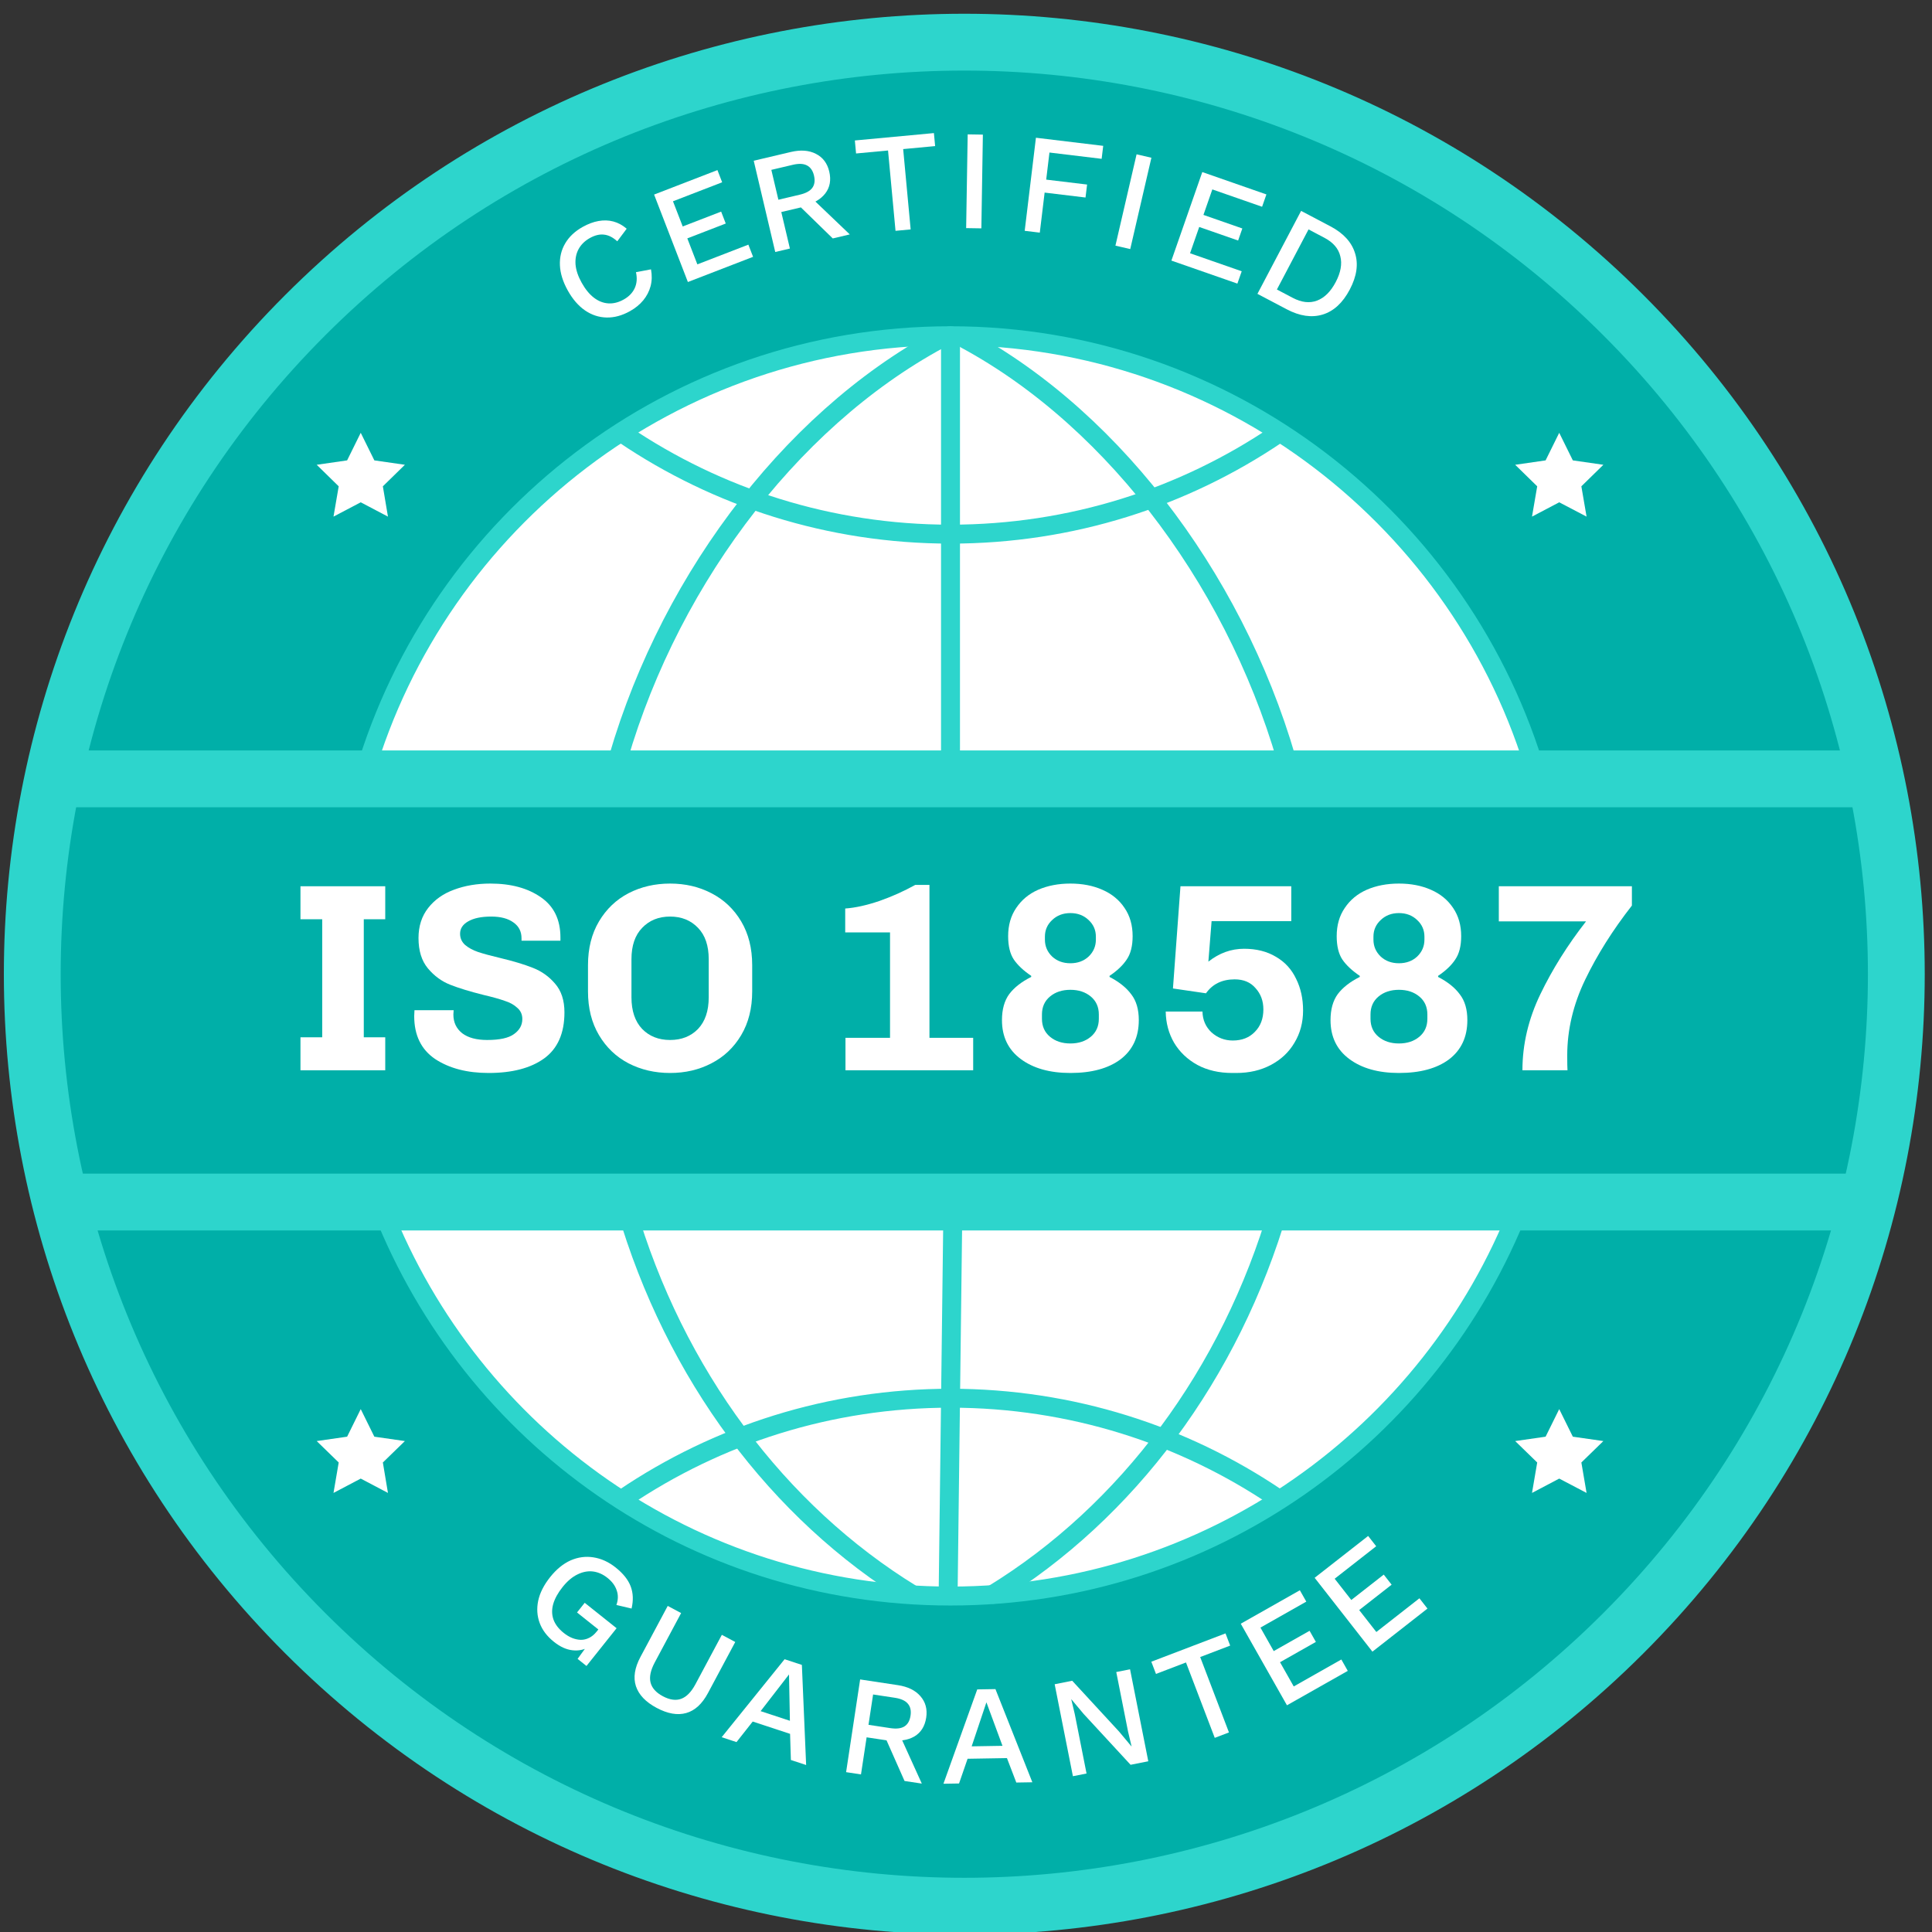 <svg width="102" height="102" viewBox="0 0 102 102" fill="none" xmlns="http://www.w3.org/2000/svg">
<rect x="0" y="0" width="102" height="102" fill="#333333" stroke="none"/>
<g clip-path="url(#clip0_176_9416)">
<path d="M85.704 86.226C104.921 67.01 104.921 35.854 85.704 16.638C66.488 -2.578 35.333 -2.578 16.116 16.638C-3.1 35.854 -3.1 67.01 16.116 86.226C35.333 105.442 66.488 105.442 85.704 86.226Z" fill="#00AFA8" stroke="#2DD5CC" stroke-width="3" stroke-miterlimit="10" stroke-linecap="round"/>
<path d="M34.369 14.22C34.427 14.53 34.421 14.826 34.348 15.107C34.274 15.383 34.144 15.633 33.959 15.857C33.775 16.08 33.541 16.27 33.257 16.429C32.842 16.66 32.432 16.772 32.026 16.763C31.621 16.755 31.242 16.631 30.891 16.392C30.54 16.152 30.235 15.801 29.977 15.339C29.719 14.876 29.58 14.432 29.561 14.008C29.542 13.583 29.635 13.196 29.841 12.847C30.047 12.497 30.355 12.208 30.765 11.979C31.049 11.821 31.326 11.717 31.597 11.669C31.872 11.619 32.135 11.627 32.384 11.694C32.633 11.761 32.867 11.888 33.086 12.075L32.589 12.739C32.358 12.53 32.127 12.413 31.895 12.388C31.661 12.358 31.411 12.418 31.144 12.566C30.878 12.715 30.68 12.908 30.549 13.147C30.419 13.386 30.364 13.657 30.385 13.96C30.41 14.261 30.518 14.584 30.711 14.929C30.901 15.27 31.116 15.533 31.358 15.719C31.596 15.901 31.849 16 32.117 16.017C32.384 16.034 32.655 15.966 32.93 15.812C33.196 15.664 33.388 15.468 33.504 15.226C33.623 14.976 33.647 14.691 33.576 14.37L34.369 14.22Z" fill="white"/>
<path d="M36.317 14.889L34.533 10.272L37.877 8.98L38.126 9.624L35.53 10.627L36.044 11.956L38.073 11.172L38.316 11.801L36.287 12.585L36.817 13.957L39.51 12.916L39.759 13.559L36.317 14.889Z" fill="white"/>
<path d="M41.756 8.023C42.272 7.902 42.711 7.934 43.074 8.121C43.441 8.306 43.677 8.618 43.78 9.056C43.887 9.509 43.816 9.895 43.568 10.216C43.324 10.53 42.944 10.748 42.428 10.87L42.365 10.931L41.248 11.194L41.703 13.122L40.929 13.304L39.793 8.486L41.756 8.023ZM42.226 10.278C42.543 10.203 42.761 10.085 42.882 9.923C43.007 9.755 43.038 9.537 42.975 9.269C42.913 9.006 42.788 8.828 42.602 8.733C42.42 8.637 42.171 8.627 41.855 8.701L40.723 8.968L41.095 10.545L42.226 10.278ZM42.724 10.33L44.864 12.376L43.966 12.588L42.125 10.795L42.724 10.33Z" fill="white"/>
<path d="M49.306 7.026L49.37 7.713L47.683 7.871L48.078 12.112L47.279 12.187L46.884 7.945L45.196 8.103L45.132 7.416L49.306 7.026Z" fill="white"/>
<path d="M51.891 7.107L51.811 12.056L51.008 12.043L51.089 7.094L51.891 7.107Z" fill="white"/>
<path d="M58.161 8.385L55.406 8.053L55.234 9.483L57.393 9.743L57.31 10.428L55.151 10.168L54.896 12.282L54.099 12.186L54.692 7.272L58.244 7.7L58.161 8.385Z" fill="white"/>
<path d="M60.788 8.328L59.671 13.15L58.889 12.969L60.006 8.147L60.788 8.328Z" fill="white"/>
<path d="M61.844 13.758L63.475 9.084L66.86 10.265L66.632 10.916L64.005 10L63.536 11.346L65.589 12.062L65.367 12.699L63.313 11.983L62.829 13.371L65.556 14.322L65.328 14.973L61.844 13.758Z" fill="white"/>
<path d="M70.239 11.949C70.924 12.31 71.357 12.781 71.537 13.361C71.724 13.94 71.632 14.581 71.262 15.285C70.892 15.988 70.414 16.429 69.829 16.607C69.25 16.782 68.618 16.69 67.932 16.328L66.386 15.514L68.692 11.134L70.239 11.949ZM68.25 15.725C68.715 15.969 69.141 16.018 69.529 15.872C69.923 15.724 70.253 15.398 70.519 14.893C70.784 14.389 70.866 13.934 70.762 13.53C70.666 13.123 70.385 12.797 69.921 12.553L69.084 12.112L67.414 15.284L68.25 15.725Z" fill="white"/>
<path d="M29.246 86.681C28.882 86.391 28.631 86.06 28.493 85.688C28.355 85.316 28.329 84.924 28.414 84.512C28.502 84.097 28.713 83.68 29.047 83.261C29.374 82.851 29.733 82.558 30.122 82.382C30.515 82.21 30.917 82.156 31.326 82.22C31.742 82.284 32.134 82.462 32.502 82.755C32.904 83.076 33.169 83.409 33.297 83.754C33.429 84.102 33.444 84.492 33.344 84.923L32.543 84.735C32.64 84.461 32.645 84.203 32.557 83.96C32.477 83.716 32.315 83.498 32.072 83.305C31.83 83.112 31.572 82.998 31.298 82.965C31.027 82.935 30.754 82.989 30.478 83.127C30.205 83.261 29.947 83.48 29.704 83.785C29.457 84.094 29.292 84.394 29.207 84.684C29.126 84.971 29.13 85.243 29.219 85.5C29.312 85.76 29.492 85.995 29.758 86.207C29.902 86.323 30.051 86.413 30.205 86.477C30.361 86.538 30.514 86.57 30.664 86.575C30.817 86.576 30.962 86.541 31.101 86.472C31.246 86.403 31.379 86.291 31.501 86.139L31.59 86.028L30.464 85.13L30.87 84.62L32.553 85.962L30.963 87.955L30.494 87.581L31.081 86.773L31.152 86.926C30.861 87.097 30.552 87.164 30.224 87.126C29.9 87.091 29.574 86.943 29.246 86.681Z" fill="white"/>
<path d="M38.818 86.689L37.379 89.381C37.071 89.959 36.686 90.312 36.226 90.44C35.767 90.569 35.246 90.477 34.664 90.166C34.09 89.86 33.727 89.479 33.574 89.023C33.425 88.569 33.505 88.053 33.814 87.476L35.253 84.784L35.96 85.162L34.568 87.768C34.349 88.178 34.274 88.529 34.344 88.822C34.415 89.115 34.631 89.358 34.992 89.551C35.358 89.747 35.683 89.792 35.965 89.688C36.247 89.584 36.498 89.327 36.717 88.917L38.11 86.311L38.818 86.689Z" fill="white"/>
<path d="M42.56 93.184L41.755 92.919L41.712 91.539L39.739 90.889L38.884 91.974L38.101 91.716L41.423 87.599L42.335 87.899L42.56 93.184ZM40.157 90.34L41.703 90.849L41.656 88.402L40.157 90.34Z" fill="white"/>
<path d="M47.406 88.968C47.929 89.047 48.325 89.241 48.592 89.549C48.864 89.859 48.966 90.236 48.899 90.681C48.829 91.14 48.62 91.473 48.27 91.678C47.926 91.879 47.492 91.939 46.968 91.86L46.887 91.893L45.753 91.722L45.456 93.68L44.67 93.561L45.411 88.666L47.406 88.968ZM47.002 91.236C47.323 91.284 47.57 91.256 47.743 91.15C47.921 91.041 48.031 90.85 48.072 90.578C48.112 90.311 48.064 90.099 47.926 89.942C47.793 89.785 47.565 89.683 47.244 89.634L46.095 89.46L45.852 91.062L47.002 91.236ZM47.444 91.469L48.667 94.165L47.755 94.027L46.715 91.678L47.444 91.469Z" fill="white"/>
<path d="M54.503 94.095L53.656 94.109L53.162 92.819L51.084 92.854L50.633 94.159L49.809 94.173L51.594 89.192L52.554 89.176L54.503 94.095ZM51.299 92.198L52.926 92.171L52.078 89.874L51.299 92.198Z" fill="white"/>
<path d="M59.661 88.131L60.624 92.987L59.689 93.172L57.207 90.483L56.565 89.716L56.558 89.717L56.743 90.498L57.364 93.632L56.644 93.775L55.681 88.92L56.608 88.736L59.082 91.419L59.734 92.2L59.741 92.198L59.554 91.409L58.933 88.275L59.661 88.131Z" fill="white"/>
<path d="M64.701 86.235L64.947 86.879L63.364 87.484L64.883 91.464L64.133 91.75L62.614 87.77L61.03 88.375L60.784 87.73L64.701 86.235Z" fill="white"/>
<path d="M67.945 90.031L65.506 85.724L68.626 83.958L68.966 84.558L66.545 85.929L67.246 87.169L69.139 86.098L69.472 86.685L67.579 87.757L68.303 89.036L70.816 87.613L71.156 88.214L67.945 90.031Z" fill="white"/>
<path d="M72.457 87.199L69.407 83.3L72.231 81.091L72.656 81.634L70.464 83.349L71.342 84.471L73.055 83.131L73.471 83.663L71.758 85.003L72.664 86.161L74.938 84.382L75.363 84.925L72.457 87.199Z" fill="white"/>
<path d="M80.237 63.712C75.556 75.737 63.862 84.263 50.181 84.263C36.5 84.263 24.906 75.812 20.188 63.869" fill="white"/>
<path d="M80.237 63.712C75.556 75.737 63.862 84.263 50.181 84.263C36.5 84.263 24.906 75.812 20.188 63.869" stroke="#2DD5CC" stroke-miterlimit="10" stroke-linecap="round"/>
<path d="M19.244 40.862C23.169 27.488 35.538 17.725 50.182 17.725C64.825 17.725 77.257 27.544 81.15 40.969" fill="white"/>
<path d="M19.244 40.862C23.169 27.488 35.538 17.725 50.182 17.725C64.825 17.725 77.257 27.544 81.15 40.969" stroke="#2DD5CC" stroke-miterlimit="10" stroke-linecap="round"/>
<path d="M32.388 40.938C34.975 31.131 41.556 22.256 49.594 17.913L32.388 40.938Z" fill="white"/>
<path d="M32.388 40.938C34.975 31.131 41.556 22.256 49.594 17.913" stroke="#2DD5CC" stroke-miterlimit="10" stroke-linecap="round"/>
<path d="M48.15 84.175C41.075 79.837 35.613 72.55 33.057 63.769L48.15 84.175Z" fill="white"/>
<path d="M48.15 84.175C41.075 79.837 35.613 72.55 33.057 63.769" stroke="#2DD5CC" stroke-miterlimit="10" stroke-linecap="round"/>
<path d="M68.169 41C65.581 31.194 59.025 22.256 50.981 17.913" stroke="#2DD5CC" stroke-miterlimit="10" stroke-linecap="round"/>
<path d="M52.425 84.175C59.5 79.837 64.962 72.55 67.519 63.769" stroke="#2DD5CC" stroke-miterlimit="10" stroke-linecap="round"/>
<path d="M50.182 40.869V17.725" stroke="#2DD5CC" stroke-miterlimit="10" stroke-linecap="round"/>
<path d="M50.057 84.144L50.307 63.825" stroke="#2DD5CC" stroke-miterlimit="10" stroke-linecap="round"/>
<path d="M3.325 41.119H98.669" stroke="#2DD5CC" stroke-width="3" stroke-miterlimit="10" stroke-linecap="round"/>
<path d="M97.894 63.462H3.757" stroke="#2DD5CC" stroke-width="3" stroke-miterlimit="10" stroke-linecap="round"/>
<path d="M67.413 22.938C62.494 26.262 56.563 28.2 50.181 28.2C43.8 28.2 37.869 26.262 32.95 22.938" stroke="#2DD5CC" stroke-miterlimit="10" stroke-linecap="round"/>
<path d="M32.95 79.081C37.869 75.756 43.8 73.819 50.181 73.819C56.563 73.819 62.494 75.756 67.413 79.081" stroke="#2DD5CC" stroke-miterlimit="10" stroke-linecap="round"/>
<path d="M19.045 22.85L19.764 24.306L21.376 24.538L20.213 25.675L20.482 27.275L19.045 26.519L17.607 27.275L17.882 25.675L16.72 24.538L18.326 24.306L19.045 22.85Z" fill="white"/>
<path d="M82.319 22.85L83.038 24.306L84.65 24.538L83.488 25.675L83.763 27.275L82.319 26.519L80.882 27.275L81.157 25.675L79.994 24.538L81.6 24.306L82.319 22.85Z" fill="white"/>
<path d="M19.045 74.394L19.764 75.85L21.376 76.081L20.213 77.212L20.482 78.819L19.045 78.062L17.607 78.819L17.882 77.212L16.72 76.081L18.326 75.85L19.045 74.394Z" fill="white"/>
<path d="M82.319 74.394L83.038 75.85L84.65 76.081L83.488 77.212L83.763 78.819L82.319 78.062L80.882 78.819L81.157 77.212L79.994 76.081L81.6 75.85L82.319 74.394Z" fill="white"/>
<path d="M15.863 46.79H20.339V48.532H19.206V54.764H20.339V56.506H15.863V54.764H17.011V48.532H15.863V46.79Z" fill="white"/>
<path d="M27.534 49.538C27.534 49.179 27.392 48.9 27.109 48.702C26.826 48.494 26.434 48.39 25.933 48.39C25.414 48.39 25.008 48.475 24.715 48.645C24.432 48.806 24.29 49.023 24.29 49.297C24.29 49.533 24.38 49.731 24.559 49.892C24.739 50.043 24.965 50.165 25.239 50.26C25.523 50.354 25.905 50.458 26.387 50.572C27.095 50.741 27.675 50.916 28.129 51.096C28.591 51.275 28.983 51.553 29.304 51.931C29.635 52.309 29.8 52.814 29.8 53.447C29.8 54.552 29.441 55.364 28.724 55.883C28.015 56.393 27.038 56.648 25.792 56.648C24.658 56.648 23.719 56.402 22.973 55.911C22.236 55.411 21.868 54.656 21.868 53.645L21.882 53.334H23.95L23.936 53.56C23.936 53.976 24.092 54.306 24.404 54.552C24.715 54.788 25.154 54.906 25.721 54.906C26.382 54.906 26.854 54.802 27.137 54.594C27.43 54.386 27.576 54.122 27.576 53.801C27.576 53.555 27.487 53.357 27.307 53.206C27.137 53.045 26.915 52.923 26.641 52.838C26.377 52.743 26.004 52.639 25.523 52.526C24.805 52.347 24.219 52.167 23.766 51.988C23.313 51.809 22.921 51.52 22.59 51.124C22.26 50.727 22.095 50.194 22.095 49.523C22.095 48.9 22.265 48.371 22.605 47.937C22.945 47.502 23.398 47.181 23.964 46.974C24.54 46.757 25.183 46.648 25.891 46.648C26.977 46.648 27.864 46.889 28.554 47.37C29.243 47.843 29.588 48.551 29.588 49.495V49.665H27.534V49.538Z" fill="white"/>
<path d="M39.712 52.342C39.712 53.23 39.518 53.999 39.131 54.651C38.744 55.302 38.22 55.798 37.559 56.138C36.907 56.478 36.18 56.648 35.377 56.648C34.575 56.648 33.843 56.478 33.182 56.138C32.531 55.798 32.011 55.302 31.624 54.651C31.237 53.999 31.043 53.23 31.043 52.342V50.954C31.043 50.066 31.237 49.297 31.624 48.645C32.011 47.994 32.531 47.498 33.182 47.158C33.843 46.818 34.575 46.648 35.377 46.648C36.18 46.648 36.907 46.818 37.559 47.158C38.22 47.498 38.744 47.994 39.131 48.645C39.518 49.297 39.712 50.066 39.712 50.954V52.342ZM37.417 50.642C37.417 49.925 37.228 49.372 36.851 48.985C36.473 48.589 35.982 48.39 35.377 48.39C34.773 48.39 34.282 48.589 33.904 48.985C33.527 49.372 33.338 49.925 33.338 50.642V52.654C33.338 53.371 33.527 53.928 33.904 54.325C34.282 54.712 34.773 54.906 35.377 54.906C35.982 54.906 36.473 54.712 36.851 54.325C37.228 53.928 37.417 53.371 37.417 52.654V50.642Z" fill="white"/>
<path d="M44.637 54.792H46.989V49.226H44.623V47.965C45.152 47.928 45.751 47.795 46.422 47.569C47.092 47.333 47.725 47.049 48.32 46.719H49.071V54.792H51.379V56.506H44.637V54.792Z" fill="white"/>
<path d="M58.579 51.577C59.089 51.842 59.471 52.148 59.727 52.498C59.991 52.838 60.123 53.291 60.123 53.858C60.123 54.745 59.802 55.434 59.16 55.926C58.518 56.407 57.635 56.648 56.511 56.648C55.425 56.648 54.552 56.402 53.891 55.911C53.23 55.42 52.899 54.736 52.899 53.858C52.899 53.291 53.027 52.833 53.282 52.484C53.546 52.134 53.933 51.832 54.443 51.577V51.52C54.037 51.247 53.73 50.959 53.523 50.656C53.324 50.354 53.225 49.944 53.225 49.424C53.225 48.848 53.367 48.352 53.65 47.937C53.933 47.512 54.32 47.191 54.812 46.974C55.312 46.757 55.879 46.648 56.511 46.648C57.144 46.648 57.706 46.757 58.197 46.974C58.697 47.191 59.089 47.512 59.372 47.937C59.656 48.352 59.797 48.848 59.797 49.424C59.797 49.944 59.693 50.354 59.486 50.656C59.287 50.959 58.985 51.247 58.579 51.52V51.577ZM55.166 49.608C55.166 49.958 55.293 50.255 55.548 50.501C55.803 50.737 56.124 50.855 56.511 50.855C56.898 50.855 57.219 50.737 57.474 50.501C57.729 50.255 57.857 49.958 57.857 49.608V49.453C57.857 49.103 57.729 48.81 57.474 48.574C57.219 48.329 56.898 48.206 56.511 48.206C56.124 48.206 55.803 48.329 55.548 48.574C55.293 48.81 55.166 49.103 55.166 49.453V49.608ZM55.01 53.787C55.01 54.183 55.151 54.5 55.435 54.736C55.718 54.972 56.077 55.09 56.511 55.09C56.946 55.09 57.304 54.972 57.588 54.736C57.871 54.5 58.013 54.183 58.013 53.787V53.56C58.013 53.163 57.871 52.847 57.588 52.611C57.304 52.375 56.946 52.257 56.511 52.257C56.077 52.257 55.718 52.375 55.435 52.611C55.151 52.847 55.01 53.163 55.01 53.56V53.787Z" fill="white"/>
<path d="M65.68 50.09C66.331 50.09 66.893 50.231 67.365 50.515C67.838 50.789 68.192 51.176 68.428 51.676C68.673 52.167 68.796 52.724 68.796 53.348C68.796 53.98 68.645 54.547 68.343 55.047C68.05 55.548 67.635 55.94 67.096 56.223C66.567 56.506 65.958 56.648 65.269 56.648H65.057C64.358 56.648 63.744 56.506 63.215 56.223C62.686 55.93 62.276 55.538 61.983 55.047C61.7 54.556 61.553 54.009 61.544 53.404H63.484C63.494 53.848 63.654 54.216 63.966 54.509C64.287 54.792 64.66 54.934 65.085 54.934C65.567 54.934 65.954 54.783 66.246 54.481C66.549 54.179 66.7 53.782 66.7 53.291C66.7 52.847 66.563 52.474 66.289 52.172C66.025 51.86 65.656 51.705 65.184 51.705C64.523 51.705 64.018 51.95 63.669 52.441L61.926 52.186L62.323 46.79H68.173V48.631H63.966L63.796 50.77C64.372 50.316 65 50.09 65.68 50.09Z" fill="white"/>
<path d="M75.925 51.577C76.435 51.842 76.817 52.148 77.072 52.498C77.337 52.838 77.469 53.291 77.469 53.858C77.469 54.745 77.148 55.434 76.506 55.926C75.864 56.407 74.981 56.648 73.857 56.648C72.771 56.648 71.897 56.402 71.237 55.911C70.576 55.42 70.245 54.736 70.245 53.858C70.245 53.291 70.373 52.833 70.627 52.484C70.892 52.134 71.279 51.832 71.789 51.577V51.52C71.383 51.247 71.076 50.959 70.868 50.656C70.67 50.354 70.571 49.944 70.571 49.424C70.571 48.848 70.712 48.352 70.996 47.937C71.279 47.512 71.666 47.191 72.157 46.974C72.658 46.757 73.224 46.648 73.857 46.648C74.49 46.648 75.051 46.757 75.543 46.974C76.043 47.191 76.435 47.512 76.718 47.937C77.001 48.352 77.143 48.848 77.143 49.424C77.143 49.944 77.039 50.354 76.831 50.656C76.633 50.959 76.331 51.247 75.925 51.52V51.577ZM72.511 49.608C72.511 49.958 72.639 50.255 72.894 50.501C73.149 50.737 73.47 50.855 73.857 50.855C74.244 50.855 74.565 50.737 74.82 50.501C75.075 50.255 75.203 49.958 75.203 49.608V49.453C75.203 49.103 75.075 48.81 74.82 48.574C74.565 48.329 74.244 48.206 73.857 48.206C73.47 48.206 73.149 48.329 72.894 48.574C72.639 48.81 72.511 49.103 72.511 49.453V49.608ZM72.356 53.787C72.356 54.183 72.497 54.5 72.78 54.736C73.064 54.972 73.423 55.09 73.857 55.09C74.291 55.09 74.65 54.972 74.933 54.736C75.217 54.5 75.358 54.183 75.358 53.787V53.56C75.358 53.163 75.217 52.847 74.933 52.611C74.65 52.375 74.291 52.257 73.857 52.257C73.423 52.257 73.064 52.375 72.78 52.611C72.497 52.847 72.356 53.163 72.356 53.56V53.787Z" fill="white"/>
<path d="M86.156 47.809C85.145 49.103 84.324 50.406 83.691 51.719C83.059 53.031 82.742 54.367 82.742 55.727C82.742 56.133 82.747 56.393 82.756 56.506H80.377C80.377 55.137 80.693 53.796 81.326 52.484C81.959 51.171 82.761 49.892 83.734 48.645H79.13V46.79H86.156V47.809Z" fill="white"/>
</g>
<defs>
<clipPath id="clip0_176_9416">
<rect width="102" height="102" fill="white"/>
</clipPath>
</defs>
</svg>
